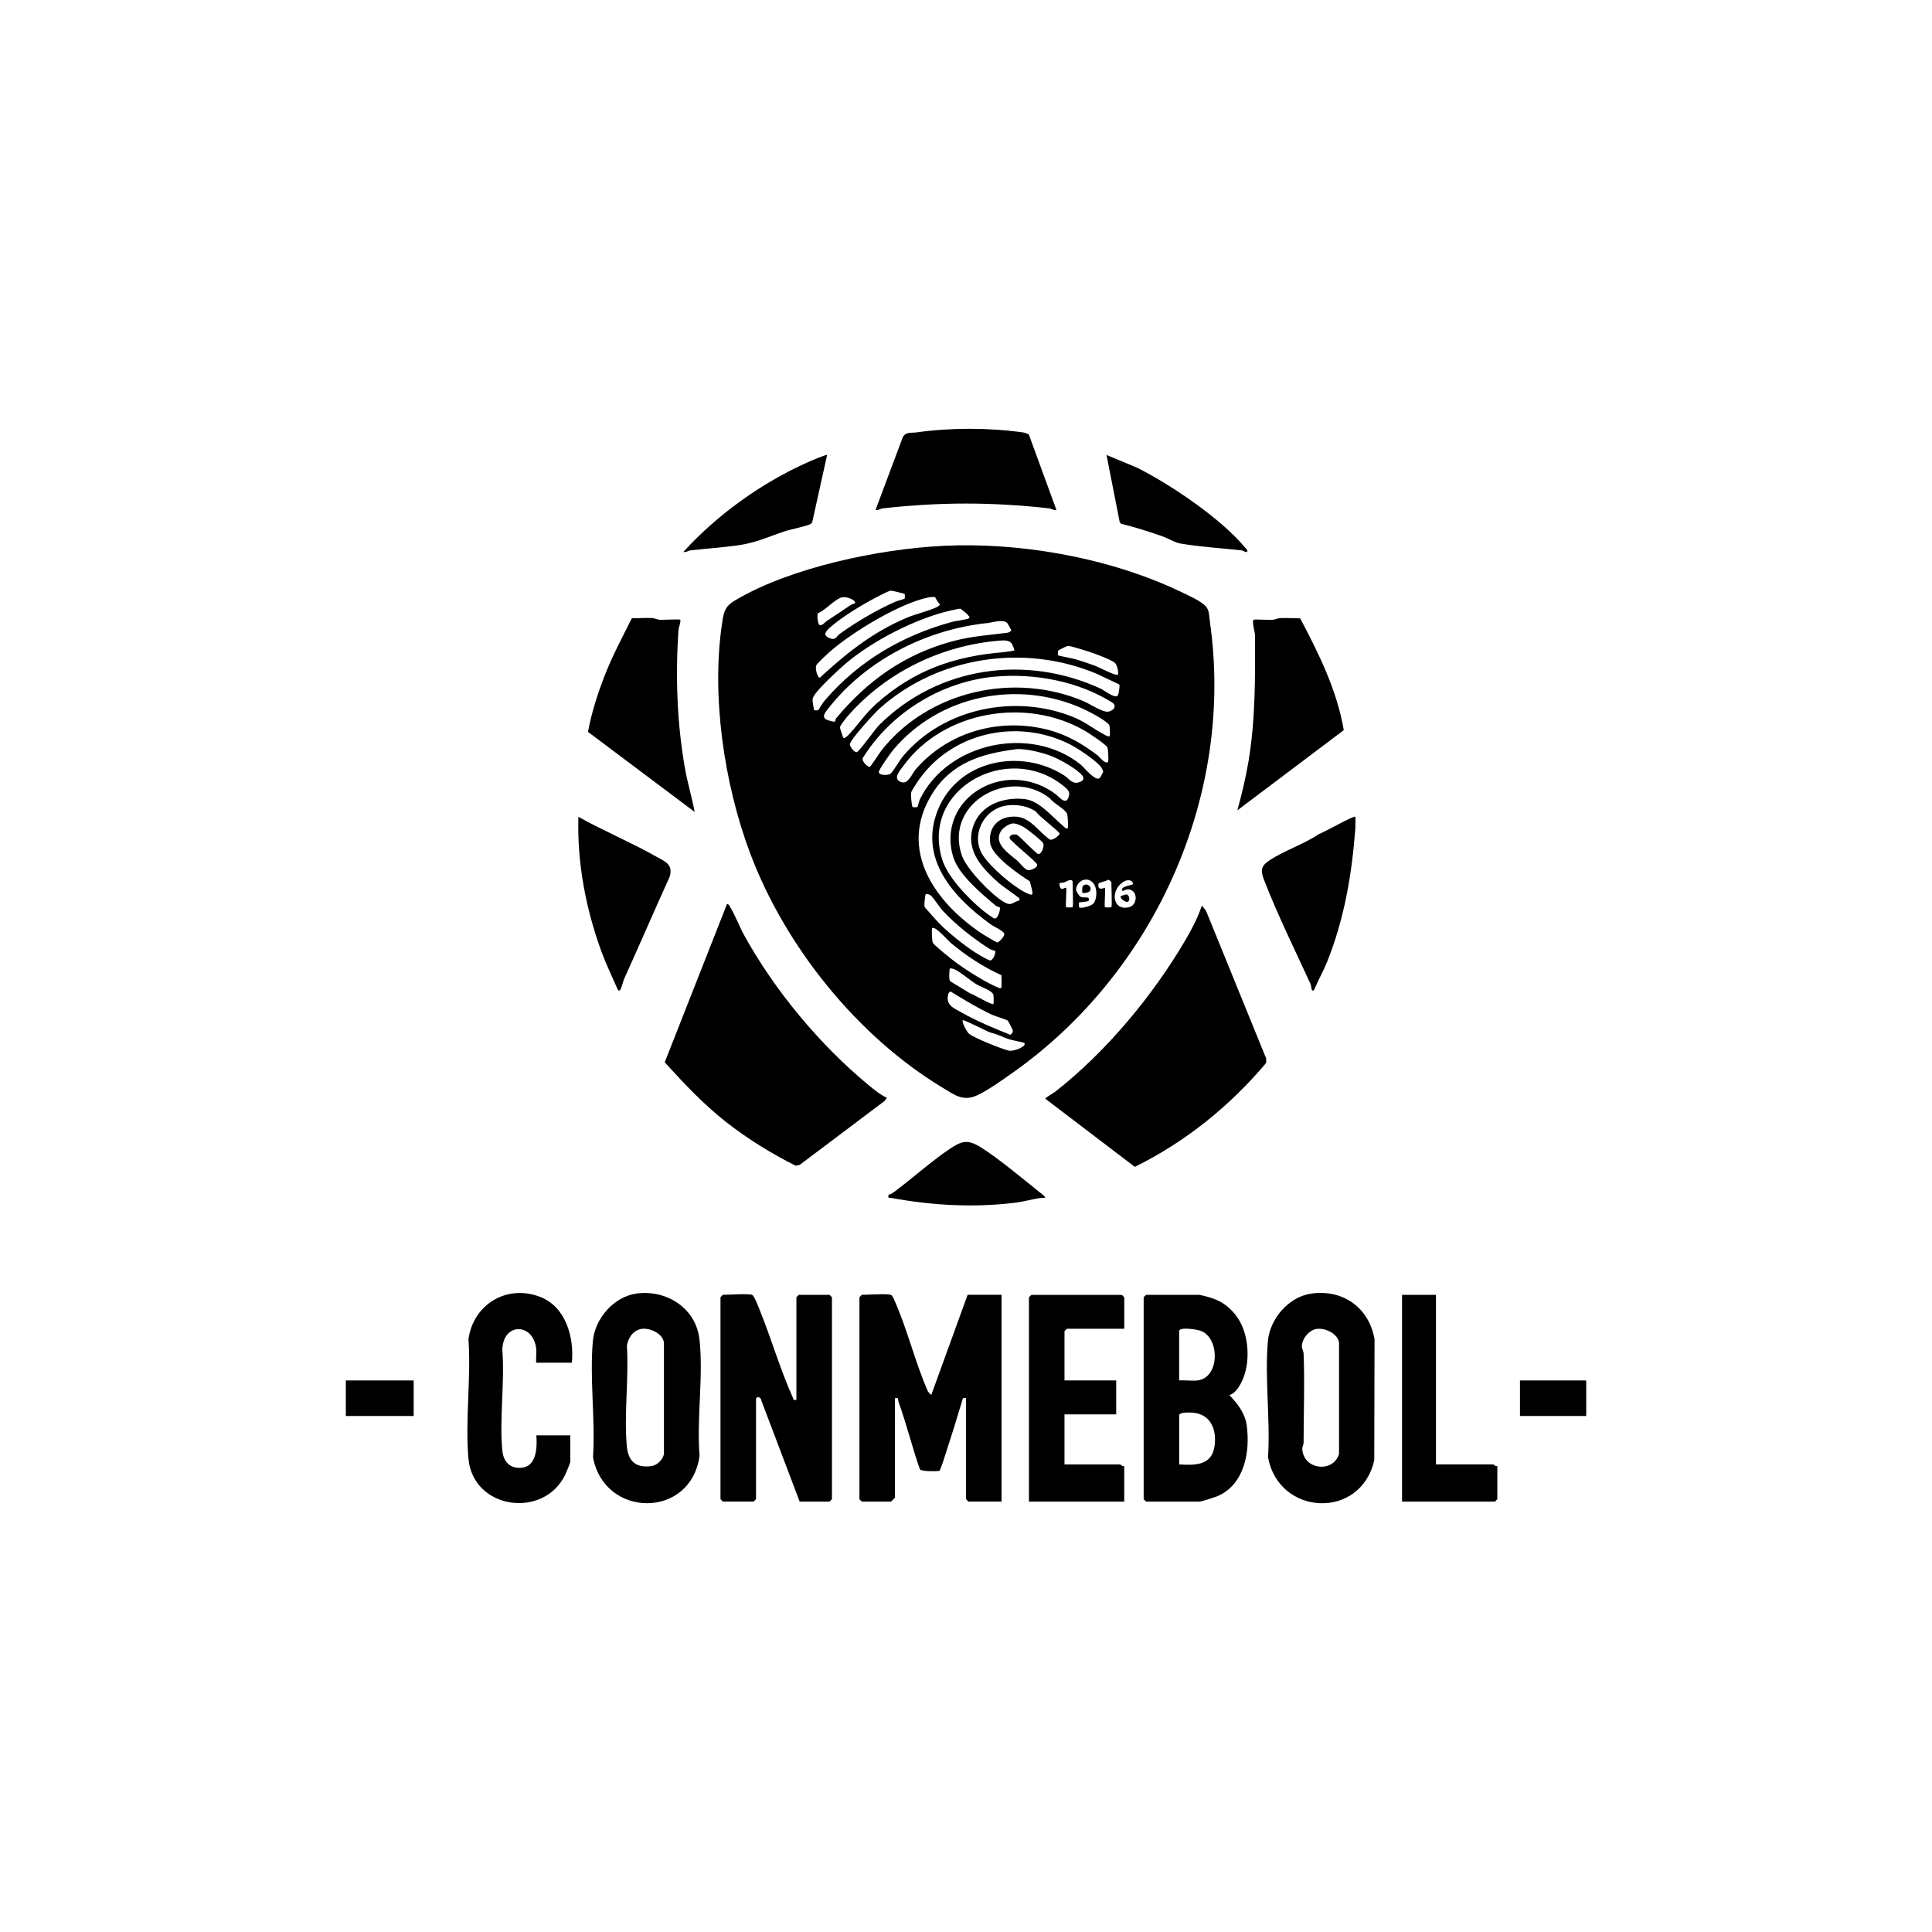 <?xml version="1.0" encoding="UTF-8"?>
<svg id="Capa_1" data-name="Capa 1" xmlns="http://www.w3.org/2000/svg" viewBox="0 0 500 500">
  <path d="M244.04,141.26c19.27-.94,41.24,2.79,58.92,10.69,2.15.96,5.95,2.67,7.8,3.9,2.41,1.61,2.02,2.69,2.37,5.15,6.4,44.78-14.3,90.68-51.03,116.61-2.51,1.77-6.51,4.62-9.2,5.85-3.66,1.69-5.85-.09-8.89-1.92-22.15-13.35-40.86-36.65-49.92-60.84-6.71-17.91-10.07-40.78-7.18-59.66.46-3.03.81-4.17,3.46-5.74,14.32-8.48,37.25-13.24,53.68-14.03ZM234.12,153.71c-.15-.1-3.32-.87-3.54-.86-.7.05-4.2,1.95-5.11,2.44-3.22,1.75-7.83,4.61-10.55,7-1.25,1.09-2.18,2.17-.04,2.93,1.46.52,1.55-.54,2.55-1.25,4.27-3.07,9.5-6.14,14.32-8.26.51-.23,2.27-.68,2.38-.77.05-.04.06-1.2,0-1.24ZM221.16,156.21c.87-.61-2.13-2.22-3.76-1.46-1.85.87-3.7,3.04-5.66,3.94-.42.52-.05,2.62.23,2.95.56.64,1.71-.77,2.11-1.02,2.03-1.31,4.04-2.64,6.03-4.01.45-.31.98-.36,1.05-.4ZM242.01,154.58c-.28-.2-1.31-.05-1.75.04-7.52,1.53-19.78,9.03-25.59,14.12-.58.51-3.13,2.91-3.35,3.34-.41.78,0,2.21.42,2.95s.67.13,1.05-.22c6.92-6.28,13.41-11.39,22.15-15.05,1.77-.74,6.92-2.08,7.95-2.92.63-.52.36-.38,0-.83-.39-.48-.81-1.37-.88-1.42ZM250.84,159.97c.5-.43-2.17-2.42-2.35-2.46-.12-.02-1.95.37-2.36.47-9.08,2.03-20.68,8-27.69,14.11-1.85,1.62-5.94,5.47-7.32,7.31-.37.5-.77,1.05-.84,1.69-.04.34.36,2.59.43,2.7.04.05,1.05.18,1.26-.26.33-.71,1.15-1.87,1.66-2.46,8.78-10.14,20.01-16.66,32.91-20.17.83-.23,3.86-.56,4.29-.93ZM216.12,186.7c.08-.09.04-.53.25-.78,8.15-9.79,17.74-16.63,30.19-19.98,4.83-1.3,9.23-1.55,14.12-2.18.37-.05,1.02-.39,1.03-.64,0-.11-.94-1.79-1.03-1.89-1.01-1.06-3.79-.14-5.04,0-15.87,1.66-31.47,9.54-41.34,22.19-.7.89-1.78,2.15-.37,2.83.38.19,2.01.68,2.2.46ZM262.54,168.33c.07-.06-.51-1.46-.63-1.66-.66-1.09-2.17-.96-3.35-.86-15,1.22-29.44,8.26-39.28,19.65-.41.47-1.85,2.29-1.9,2.73-.03.32.75,2.57.86,2.72.3.38,1.22-.55,1.47-.83,2.45-2.62,4.25-5.43,7.09-7.96,9.83-8.73,20.1-12.28,33.04-13.35.42-.03,2.6-.35,2.7-.44ZM289.29,174.6c.32-.32-.17-2.41-.63-2.92-.93-1.05-6.91-3.1-8.56-3.56-.93-.26-2.85-.89-3.65-.96-.31-.02-2.32,1-2.6,1.22-.06.04-.09,1.17-.04,1.21.22.15,3.8.79,4.61,1.04,1.64.5,3.41,1.08,5.01,1.68.87.32,5.43,2.72,5.85,2.3ZM289.68,177.14l-5.82-2.75c-18.63-7.86-41.1-4.58-56.23,8.98-1.24,1.11-7.86,8.27-7.69,9.35.08.53,1.15,2.08,1.81,1.93s4.87-6.19,5.87-7.1c15.29-15.12,37.96-18.24,57.36-9.27.76.35,3.51,2.56,4.28,1.75.24-.25.64-2.64.4-2.88ZM257.41,175.12c-13.66,1.26-26.7,9.24-33.96,20.8-.84.73,1.04,2.69,1.67,2.51.26-.07,2.6-3.73,3.13-4.39,12.23-15.31,34.31-20.18,52.26-12.54,1.59.68,4.97,2.98,6.4,2.66,1.35-.3,2.28-1.5.86-2.39-8.79-5.49-20.07-7.59-30.36-6.65ZM287.2,190.48c.09-.1.06-2.26-.06-2.66-.35-1.18-5.79-3.92-7.17-4.53-16.78-7.44-36.91-3.33-48.78,10.74-.62.73-3.9,5.3-3.76,5.85.21.82,2.22.8,2.94.43.56-.29,2.59-3.75,3.33-4.61,10.6-12.58,29.29-16.23,44.31-10.03,2.85,1.18,5.12,3.05,7.72,4.4.36.19,1.17.72,1.48.4ZM286.78,197.17c.13-.14.06-3.24-.2-3.77-.38-.75-4.76-3.66-5.78-4.25-15-8.73-36.4-5.31-46.87,8.88-1.05,1.43-3.07,3.55-.67,4.39,1.79.62,2.74-2.18,3.77-3.37,8.52-9.79,21.89-13.42,34.38-10.13,4.76,1.26,8.78,3.62,12.65,6.57.49.37,1.99,2.42,2.71,1.68ZM284.65,201.31c.06-.06.81-1.4.83-1.48.09-.37-.49-1.32-.78-1.63-1.66-1.79-5.85-4.61-8.09-5.71-13.71-6.76-30.9-2.78-39.36,10.13-.26.39-1.34,2.12-1.41,2.35-.18.63.07,3.49.35,3.91.04.05,1.2.04,1.24,0,.08-.09.41-1.56.66-2.06,7.28-14.76,28.74-19.2,41.54-8.99.85.68,4,4.63,5,3.49ZM262.84,193.92c-8.74,1.11-16.57,3.47-21.56,11.46-9.05,14.49.7,28.18,12.91,36.29.52.35,3.74,2.26,3.96,2.25.2-.01,2.16-1.68,1.68-2.45-.43-.69-2.66-1.67-3.54-2.32-9.53-6.92-18.59-16.86-13.61-29.45,5.15-13.01,21.51-16.24,32.8-8.97,1.12.72,1.94,2.15,3.49,1.8.99-.22,1.93-.81,1.12-1.82-1.38-1.74-5.81-4.17-7.94-5.02-2.25-.89-7-2.08-9.31-1.79ZM258.75,234.82c-.09-.08-.64-.1-1.03-.42-3.61-3.03-9.51-7.91-10.97-12.45-2.32-7.18.7-14.45,7.29-18.02,6.24-3.38,13.54-2.6,19.16,1.6,1.03.77,2.89,3.37,3.5.14.19-.98-.89-1.81-1.65-2.41-14.28-11.33-36.82.86-31.23,19.11,1.42,4.66,6.83,10.2,10.56,13.27.48.39,2.61,2,2.97,2.06,1.06.18,1.62-2.68,1.4-2.87ZM276.33,214.31c.13-.14.06-3.25-.2-3.77-.66-1.3-3.48-2.6-4.42-3.94-10.49-8.28-27.48,1.3-22.77,14.83,1.22,3.49,7.5,9.96,10.69,11.89,1.53.92,1.83.81,3.32,0,.35-.19,1.18-.1.84-.82-.14-.28-4.25-3.07-5.03-3.75-4.42-3.87-9.01-8.52-6.91-14.87,1.87-5.63,7.89-7.69,13.38-7.07,3.72.42,7.02,4.53,9.84,6.88.26.22.91,1,1.25.63ZM267.14,231.45c.3-.3-.5-2.73-.61-3.36-2.75-1.75-9.79-6.55-10.25-9.81-.63-4.51,2.54-7.3,6.91-6.91,3.52.32,5.68,3.91,8.39,5.82.71.61,2.66-1.09,2.66-1.42,0-.55-5.46-4.57-6.05-5.65-2.53-1.91-6.98-2.3-9.84-1.05-4.66,2.04-6.83,8-3.95,12.32,2.08,3.13,7.56,7.85,10.92,9.56.42.21,1.51.8,1.81.49ZM262.01,213.12c-1.04.16-2.47,1.13-3.01,2.03-1.94,3.21,2.15,5.76,4.18,7.51.78.67,2.05,2.46,2.92,2.54.69.06,2.54-.67,2.29-1.48-.21-.69-5.21-4.71-6.26-5.86-.3-.33-.99-.73-.84-1.25.2-.69,1.53-.85,2.1-.43.87.64,4.7,4.66,5.22,4.81.89.27,1.66-1.83,1.41-2.66-.2-.66-4.39-3.94-5.24-4.38-.71-.37-2.03-.95-2.77-.84ZM277.59,234.79c.22-.24,0-5.51,0-6.48,0-1.2-1.69-.13-2.08.02-.43.16-1.21.15-1.27.19-.12.08-.08,1.17.42,1.48.41.25,1.03-.44,1.25-.22.2.2-.21,4.79,0,5.02.06.06,1.61.06,1.67,0ZM282.93,233.87c.98-1.04,1.04-3.65.29-4.92-1.37-2.3-4.34-1.38-4.74,1.1-.08.48.75,1.81,1.19,2.04.99.5,2.41-.41,2.1,1.03-.51.32-2.41.35-2.51.42-.05.04-.04,1.21,0,1.25.48.45,3.12-.33,3.68-.92ZM287.62,234.79c.22-.24,0-5.51,0-6.48,0-.11-.64-.77-.98-.58-.38.36-2.31.64-2.36,1-.3,2.09,1.57.93,1.67,1.04.21.2-.21,4.79,0,5.02.06.06,1.61.06,1.67,0ZM293.05,228.94c.56-.47-.6-1.91-2.49-.61-3.4,2.33-2.5,7.67,1.81,6.4,2.02-.6,2.21-4.38-.38-4.56-.64-.04-1.39.49-1.44.43-1.05-1.09,2.38-1.57,2.51-1.67ZM257.52,246.08c-.05-.05-.93-.2-1.39-.49-4.13-2.61-8.9-6.35-12.2-9.96-.95-1.05-1.97-2.78-2.92-3.76-.41-.42-1.28-.65-1.45-.43-.11.13-.51,2.95-.22,3.36,1.6,1.76,3.06,3.6,4.81,5.22,2.45,2.28,6.58,5.59,9.48,7.23.49.27,2.16,1.24,2.49,1.29.96.17,1.71-2.18,1.4-2.47ZM259.16,252.38c-4.72-2.13-9.17-5.07-13.14-8.39-.65-.54-4.08-4.53-4.8-3.77-.13.14-.06,3.25.2,3.77.36.7,5.09,4.46,6.09,5.19,2.77,2.02,7.93,5.31,11.06,6.5.69.26.6-.14.62-.62.04-.89.02-1.8-.03-2.69ZM257.1,259.87c.08-.08.07-1.92.01-2.31-.17-1.19-3.19-2.09-4.33-2.78-1.74-1.05-4.06-3.14-5.71-3.9-.32-.15-1.11-.36-1.25-.21-.11.12-.33,2.85.08,3.27l5.06,3.08c.86.27,5.83,3.17,6.14,2.84ZM260.79,264.12c-.31-.25-3.35-1.17-4.11-1.53-3.63-1.71-7.04-3.76-10.45-5.86-.24-.4-.76.27-.81.45-.77,2.94,1.3,3.65,3.44,4.86,4.02,2.27,8.34,4.05,12.62,5.77.36-.34.64-.48.64-1.05,0-.29-1.21-2.54-1.34-2.64ZM265.05,269.9c-.15-.13-3.23-.71-3.88-.93-1.51-.51-3-1.32-4.6-1.67-.98-.22-7.12-3.54-7.41-3.25-.32.33,1.03,3.04,1.68,3.54,1.37,1.05,8.56,3.99,10.31,4.32,1.34.25,4.82-1.21,3.89-2.01Z"/>
  <path d="M229.52,284.11l-.62.84-21.94,16.52-1.04.22c-6.32-3.18-12.42-6.94-17.99-11.3-5.83-4.56-10.95-10.02-15.9-15.47l16.12-40.97c.52.04.69.59.92.96,1.33,2.27,2.31,4.94,3.6,7.27,7.89,14.26,19.53,28.24,32.05,38.59,1.43,1.18,3.18,2.61,4.81,3.34Z"/>
  <path d="M311.03,234.37l1.05,1.25,15.61,38.32v1.13c-9.38,11.15-20.89,20.45-34,26.91l-23.2-17.66c.8-.77,1.85-1.2,2.72-1.88,13.07-10.26,25.16-24.78,33.57-39.15,1.67-2.85,3.21-5.77,4.25-8.92Z"/>
  <path d="M230.56,335.1c.33.09.68.89.84,1.25,3.38,7.48,5.42,16.26,8.79,23.83l.82.84,9.41-25.92h8.78v53.5h-8.57s-.63-.58-.63-.63v-26.12c-.93-.16-.82.09-1.04.83-1.33,4.47-2.73,8.96-4.18,13.39-.27.82-1.42,4.57-1.71,4.61-.89.12-4.61.15-5-.42-2.03-5.75-3.45-11.73-5.54-17.46-.25-.67.27-1.14-.92-.94v25.71c0,.07-.97,1.04-1.04,1.04h-7.52s-.63-.58-.63-.63v-52.25s.58-.63.63-.63c1.72,0,6.27-.34,7.52,0Z"/>
  <path d="M194.62,335.1c.58.16,1.77,3.39,2.09,4.18,2.98,7.39,5.22,15.19,8.49,22.45.25.55-.04.68.91.54v-26.54s.58-.63.63-.63h7.94s.63.58.63.63v52.25s-.58.63-.63.63h-7.73l-9.94-26.22c-.12-1-1.35-1.01-1.35-.33v25.91s-.58.63-.63.63h-7.94s-.63-.58-.63-.63v-52.25s.58-.63.63-.63c1.71,0,6.28-.34,7.52,0Z"/>
  <path d="M310.4,335.1c3.9.82,6.59,1.84,9.21,5.01,3.48,4.21,4.12,11.41,2.2,16.43-.61,1.58-1.96,4.15-3.67,4.48,2.12,2.25,4.05,4.63,4.5,7.83.96,6.79-.57,15.29-7.43,18.3-.76.33-4.23,1.46-4.81,1.46h-13.79s-.63-.58-.63-.63v-52.25s.58-.63.63-.63h13.79ZM305.17,357.26c1.54-.12,3.28.18,4.79-.01,5.77-.73,5.76-11.05.75-12.85-.95-.34-5.55-1.09-5.55.11v12.75ZM305.17,378.99c3.96.25,8.3.32,9.11-4.47.73-4.31-.83-8.5-5.54-8.92-.72-.06-3.57-.15-3.57.64v12.75Z"/>
  <path d="M339.33,334.78c8.26-1.17,15,3.66,16.4,11.84l-.07,31.25c-3.44,15.51-24.77,14.52-27.49-.77.63-9.69-.91-20.55-.03-30.09.52-5.74,5.42-11.41,11.19-12.22ZM340.56,343.95c-1.89.4-3.52,2.44-3.64,4.35-.04.69.42,1.31.45,2.05.31,7.5,0,15.46,0,23.02,0,.57-.36,1.06-.34,1.58.23,5.45,8.01,6.35,9.51,1.33v-28.83c-.34-2.42-3.87-3.94-5.98-3.49Z"/>
  <path d="M164.62,334.78c7.82-1.11,15.47,3.7,16.4,11.84,1.07,9.36-.77,20.54.03,30.09-2.18,16.45-24.72,16.28-27.58.39.63-9.69-.91-20.55-.03-30.09.52-5.74,5.42-11.41,11.19-12.22ZM165.85,343.95c-2.12.45-3.26,2.32-3.61,4.33.54,8.35-.77,17.68-.03,25.92.36,4.03,2.39,5.81,6.49,5.2,1.41-.21,2.93-1.75,3.13-3.13v-28.83c-.34-2.42-3.87-3.94-5.98-3.49Z"/>
  <path d="M290.96,343.88h-14.84s-.63.58-.63.63v12.75h13.38v8.78h-13.38v12.96h14.42c.08,0,.6.61,1.04.42v9.2h-24.66v-52.87s.58-.63.63-.63h23.41s.63.58.63.63v8.15Z"/>
  <path d="M148.01,352.66h-9.2c-.18,0,.06-2.9-.02-3.54-.81-7-8.79-6.84-8.78.38.64,8.32-.8,17.77,0,25.95.29,2.98,2.15,4.8,5.24,4.37,3.67-.52,3.79-5.47,3.56-8.35h8.78v6.9c0,.18-1.09,2.83-1.31,3.29-5.6,11.54-23.84,8.95-25.04-4.11-.9-9.83.71-20.99,0-30.96,1.22-9.01,9.91-14.28,18.52-10.97,6.66,2.56,8.87,10.45,8.24,17.04Z"/>
  <path d="M176.02,160.39c.3.29-.4,2.09-.44,2.7-.78,12.02-.4,24.07,1.72,35.94.67,3.73,1.78,7.38,2.48,11.1l-27.61-20.72c.92-4.96,2.48-9.82,4.3-14.51,1.99-5.15,4.59-9.97,7.05-14.9,1.72.02,3.49-.14,5.21-.05.72.04,1.33.41,2.06.45.89.05,5.05-.2,5.24-.02Z"/>
  <path d="M336.48,160.02c4.84,9.14,9.55,18.68,11.29,28.94l-27.54,20.75c1.13-4.12,2.2-8.55,2.9-12.77,1.79-10.86,1.72-21.66,1.67-32.57,0-.66-.85-3.51-.39-3.97.17-.17,3.99.07,4.82.02.73-.04,1.33-.41,2.06-.45,1.72-.09,3.48.05,5.19.06Z"/>
  <path d="M266.24,112.38l7.16,19.59c-.71.18-1.28-.34-1.89-.41-14.7-1.65-28.33-1.65-43.03,0-.61.07-1.18.58-1.89.41l6.89-18.39c.63-1.95,2.23-1.47,3.75-1.68,8.79-1.25,18.74-1.23,27.6.02.49.07.94.34,1.41.47Z"/>
  <path d="M371.63,335.1v43.89h14.84c.08,0,.6.61,1.04.42v8.57s-.58.63-.63.63h-24.03v-53.5h8.78Z"/>
  <path d="M350.73,211.38c.11.12.06,2.63.02,3.15-.9,11.81-2.85,23.37-7.33,34.47-.9,2.23-2.1,4.36-3.06,6.56-.18.4-.42,1.26-.91.54-.04-.07-.08-1-.33-1.55-3.95-8.58-8.65-18.14-12-26.87-.88-2.28-.88-3.48,1.32-4.96,3.86-2.6,8.93-4.17,12.82-6.83,1.16-.35,9.13-4.9,9.48-4.52Z"/>
  <path d="M160.55,256.11c-.51.69-.73-.14-.91-.54-1.35-3.1-2.85-6.19-4.01-9.37-4.05-11.06-6.3-23.02-5.94-34.81,6.43,3.62,13.37,6.48,19.78,10.1,2.42,1.37,4.83,2.06,3.85,5.39-3.96,8.74-7.77,17.56-11.73,26.31-.29.64-.78,2.58-1.04,2.93Z"/>
  <path d="M214.05,117.76l-3.82,17.28c-.04.22-.16.37-.34.5-.83.59-5.4,1.48-6.82,1.96-4.43,1.49-7.48,3-12.23,3.65-4.01.55-8.07.82-12.09,1.28-.62.07-1.19.57-1.89.4,8.84-9.7,20.17-17.82,32.18-23.2.69-.31,4.81-2.07,5.02-1.88Z"/>
  <path d="M322.73,142.83c-.22.22-1.08-.37-1.47-.41-5.2-.56-10.59-.87-15.79-1.76-1.41-.24-3.33-1.41-4.77-1.91-3.48-1.2-7-2.33-10.59-3.21l-.35-.49-3.39-17.3,7.82,3.25c8.67,4.32,21.74,13.16,27.91,20.57.22.27,1,.9.63,1.25Z"/>
  <path d="M270.48,310.02c-.6-.05-1.18,0-1.78.1-1.97.33-3.98.9-5.96,1.14-10.73,1.32-21.51.71-32.17-1.25-.69-.13-.72.27-.63-.82.87-.15,1.77-.95,2.48-1.49,4.4-3.35,8.89-7.36,13.42-10.4,3.08-2.06,4.61-2.46,7.9-.43,4.71,2.9,11.33,8.53,15.88,12.13.33.26.8.59.86,1.02Z"/>
  <rect x="89.5" y="357.26" width="17.56" height="9.2"/>
  <rect x="393.37" y="357.26" width="17.14" height="9.2"/>
  <path d="M290.13,231.87c.06-.05,1.37-.43,1.44-.41.5.14.79.93.65,1.46-.2.78-.93.47-1.41.15-.38-.25-1.06-.86-.68-1.2Z"/>
  <path d="M280.1,231.03c-.05-.05-.04-1.16.03-1.43.33-1.2,2.47-.73,2.06.8-.18.66-1.91.82-2.09.63Z"/>
</svg>